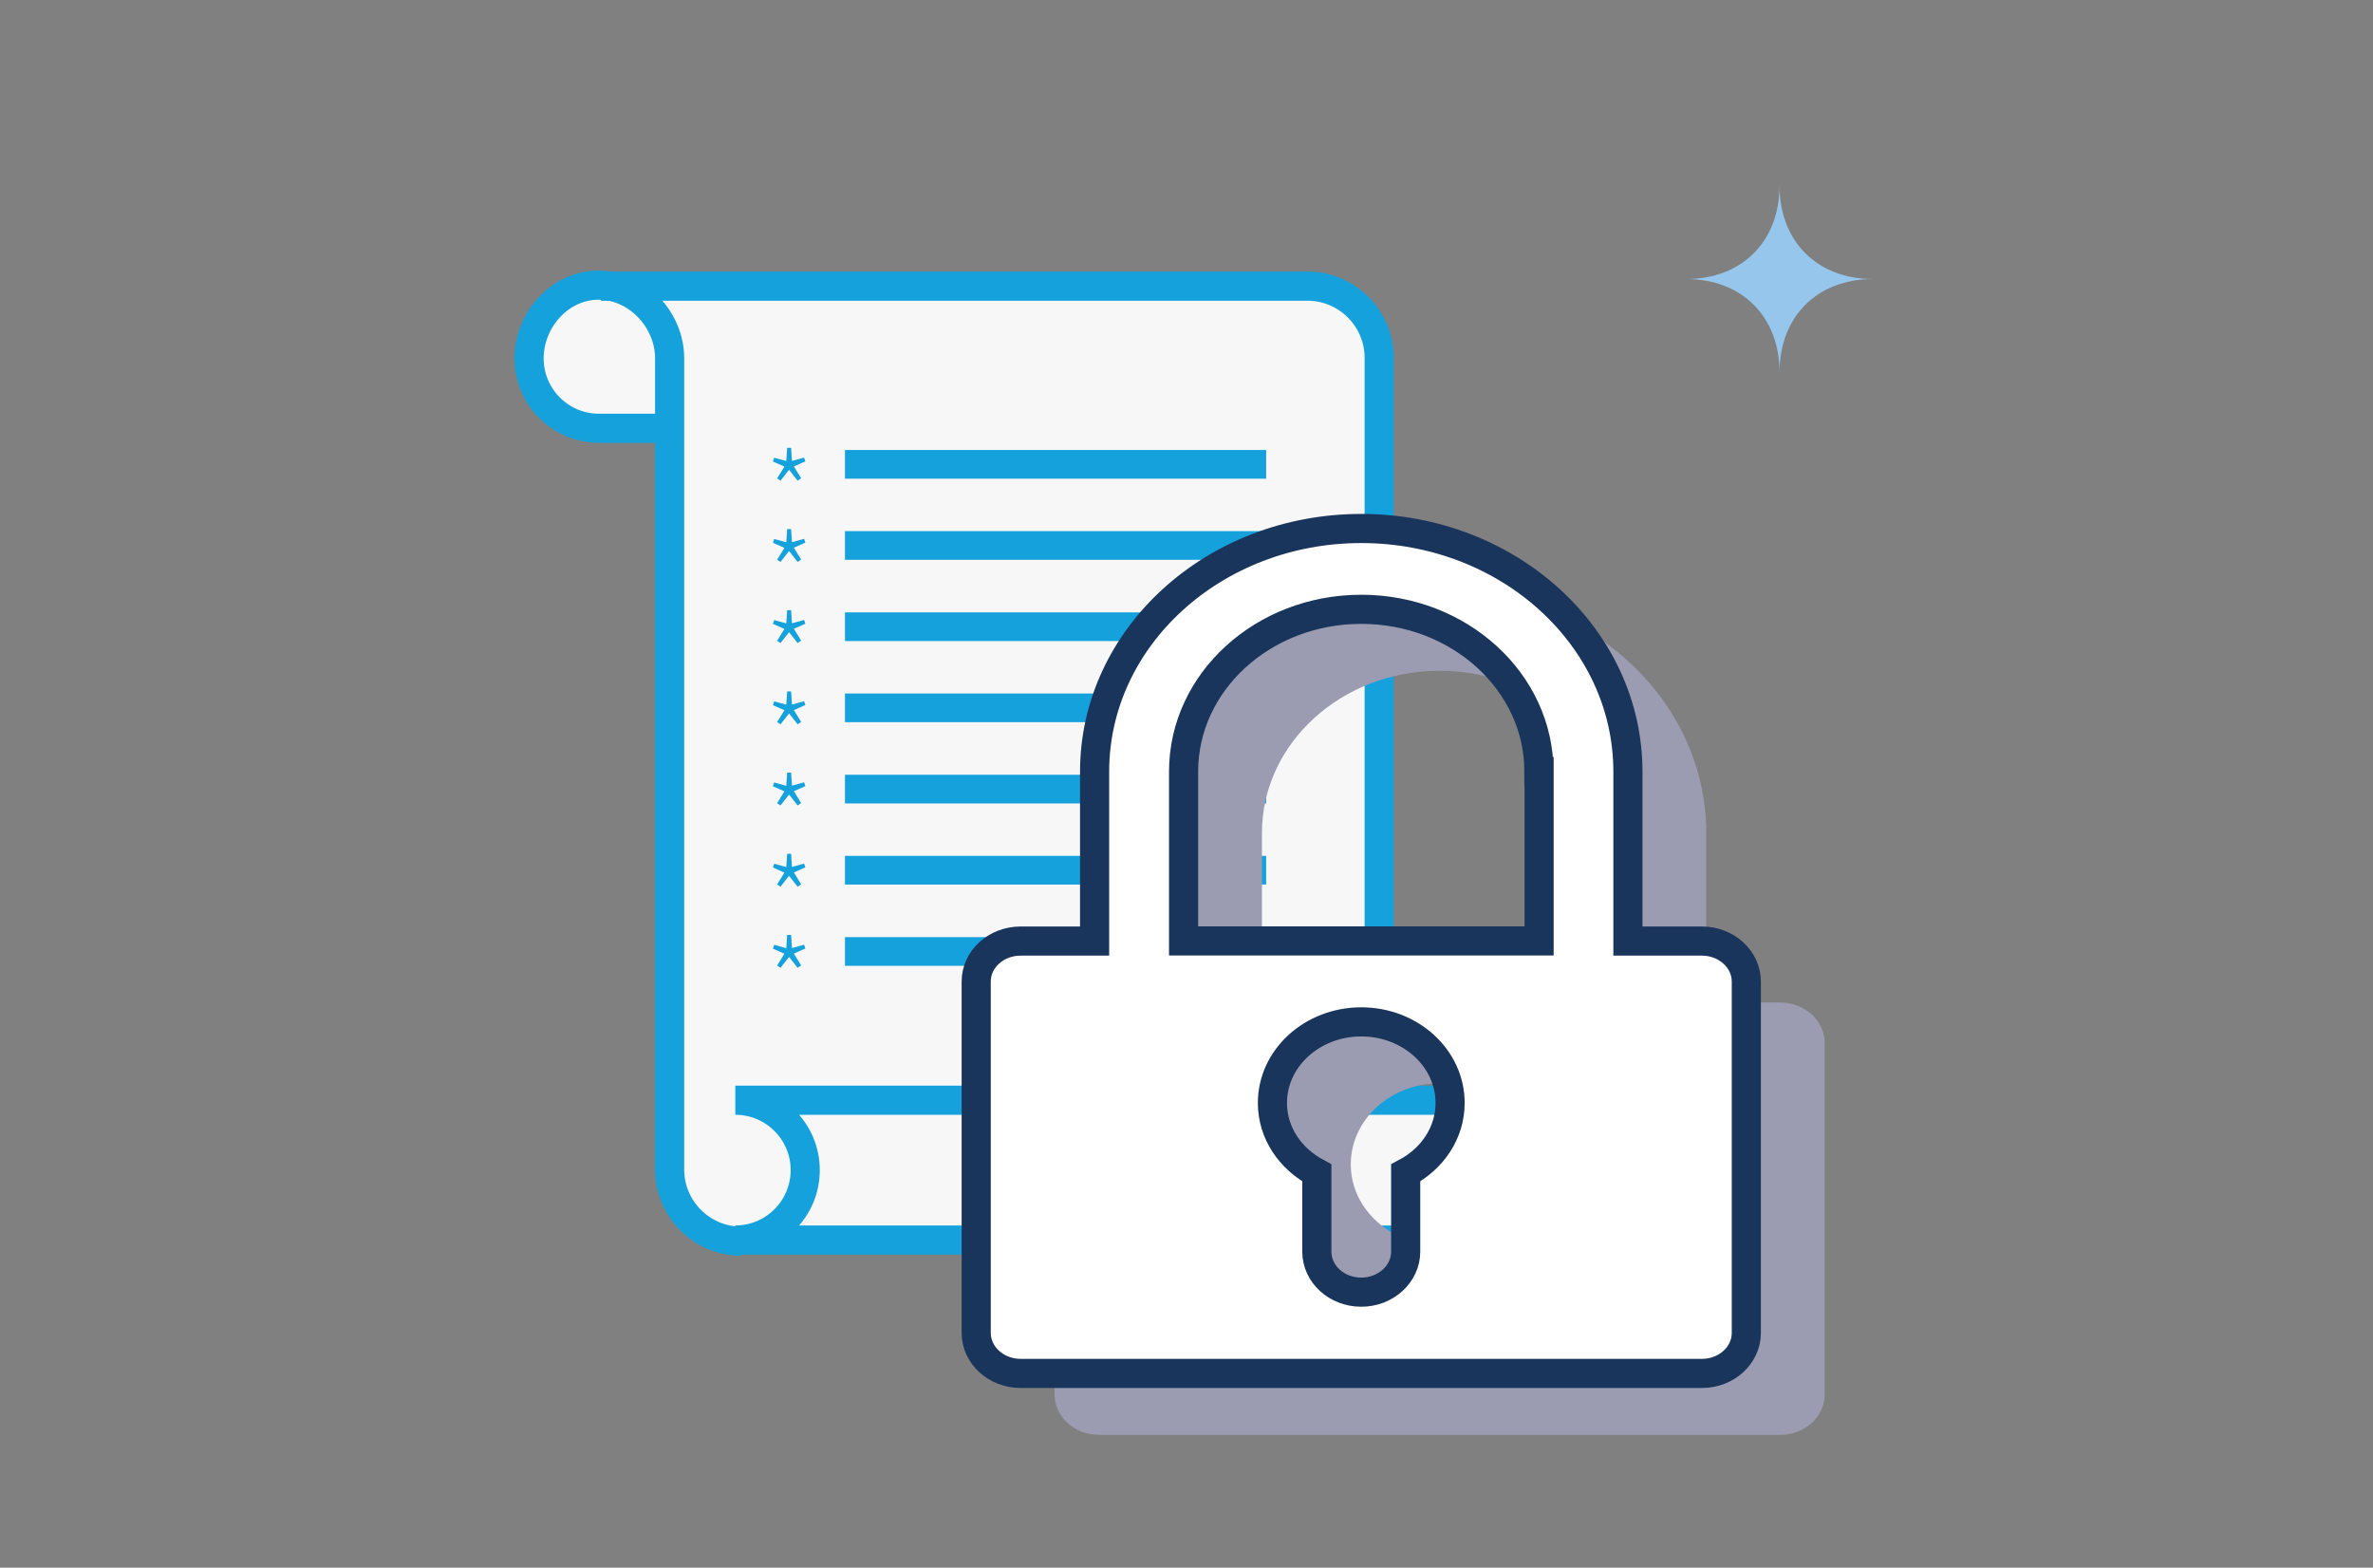 <?xml version="1.0" encoding="UTF-8"?>
<svg xmlns="http://www.w3.org/2000/svg" viewBox="0 0 162.94 107.65">
  <rect x="0" y="0" width="162.94" height="107.65" fill="#808080" stroke="none"/>
  <g id="Isolationsmodus">
    <path d="M122.19,12.74c0,3.84-2.58,6.42-6.42,6.42,3.84,0,6.42,2.58,6.42,6.42,0-3.84,2.58-6.42,6.42-6.42-3.84,0-6.42-2.58-6.42-6.42Z" style="fill:#96c6ec; stroke-width:0px;"></path>
  </g>
  <g id="layer">
    <path d="M45.98,80.31c0,2.71,2.21,4.92,4.92,4.92l48-.08c2.65,0,4.8-2.15,4.8-4.8s-2.15-4.8-4.8-4.8h-4.2V24.57c0-2.71-2.21-4.92-4.92-4.92,0,0-48.55.15-48.65.15-2.65,0-4.8,2.15-4.8,4.8s2.15,4.8,4.8,4.8h4.87l-.02,50.91Z" style="fill:#f8f7f7; stroke-width:0px;"></path>
    <path d="M98.9,85.15c2.65,0,4.8-2.15,4.8-4.8s-2.15-4.8-4.8-4.8h-48.41c2.65,0,4.8,2.15,4.8,4.8s-2.15,4.8-4.8,4.8h48.41Z" style="fill:none; stroke:#15a1dc; stroke-miterlimit:10; stroke-width:2px;"></path>
    <path d="M50.9,85.23c-2.71,0-4.92-2.21-4.92-4.92V24.6c0-2.65-2.23-5.02-4.88-5.02s-4.77,2.38-4.77,5.03,2.15,4.8,4.8,4.8h4.7" style="fill:none; stroke:#15a1dc; stroke-miterlimit:10; stroke-width:2px;"></path>
    <path d="M41.26,19.65h48.52c2.71,0,4.92,2.21,4.92,4.92v51.06" style="fill:none; stroke:#15a1dc; stroke-miterlimit:10; stroke-width:2px;"></path>
    <path d="M53.36,32.85l.5-.81-.79-.35.09-.26.83.23.06-.91h.27l.06.9.83-.23.09.26-.79.35.5.81-.24.17-.59-.75-.59.75-.24-.17Z" style="fill:#15a1dc; stroke-width:0px;"></path>
    <rect x="58.02" y="30.9" width="28.92" height="1.97" style="fill:#15a1dc; stroke-width:0px;"></rect>
    <path d="M53.36,38.43l.5-.81-.79-.35.09-.26.83.23.06-.91h.27l.06.9.83-.23.09.26-.79.35.5.81-.24.17-.59-.75-.59.75-.24-.17Z" style="fill:#15a1dc; stroke-width:0px;"></path>
    <rect x="58.02" y="36.47" width="28.92" height="1.97" style="fill:#15a1dc; stroke-width:0px;"></rect>
    <path d="M53.36,44l.5-.81-.79-.35.09-.26.83.23.06-.91h.27l.06.9.83-.23.09.26-.79.35.5.81-.24.17-.59-.75-.59.75-.24-.17Z" style="fill:#15a1dc; stroke-width:0px;"></path>
    <rect x="58.02" y="42.05" width="28.92" height="1.97" style="fill:#15a1dc; stroke-width:0px;"></rect>
    <path d="M53.36,49.58l.5-.81-.79-.35.09-.26.83.23.06-.91h.27l.06.9.83-.23.09.26-.79.35.5.81-.24.17-.59-.75-.59.75-.24-.17Z" style="fill:#15a1dc; stroke-width:0px;"></path>
    <rect x="58.02" y="47.62" width="28.92" height="1.97" style="fill:#15a1dc; stroke-width:0px;"></rect>
    <path d="M53.36,55.15l.5-.81-.79-.35.09-.26.83.23.06-.91h.27l.06.9.83-.23.09.26-.79.35.5.81-.24.17-.59-.75-.59.75-.24-.17Z" style="fill:#15a1dc; stroke-width:0px;"></path>
    <rect x="58.02" y="53.2" width="28.92" height="1.97" style="fill:#15a1dc; stroke-width:0px;"></rect>
    <path d="M53.36,60.73l.5-.81-.79-.35.09-.26.83.23.06-.91h.27l.06.9.83-.23.09.26-.79.35.5.81-.24.17-.59-.75-.59.75-.24-.17Z" style="fill:#15a1dc; stroke-width:0px;"></path>
    <rect x="58.02" y="58.77" width="28.92" height="1.97" style="fill:#15a1dc; stroke-width:0px;"></rect>
    <path d="M53.36,66.3l.5-.81-.79-.35.09-.26.83.23.06-.91h.27l.06.9.83-.23.09.26-.79.35.5.81-.24.17-.59-.75-.59.75-.24-.17Z" style="fill:#15a1dc; stroke-width:0px;"></path>
    <rect x="58.02" y="64.35" width="28.92" height="1.97" style="fill:#15a1dc; stroke-width:0px;"></rect>
    <path d="M122.24,98.53h-46.78c-1.68,0-3.05-1.25-3.05-2.78v-24.13c0-1.54,1.37-2.78,3.05-2.78h5.08v-11.63c0-9.23,8.2-16.7,18.31-16.7s18.31,7.48,18.31,16.7v11.63h5.08c1.68,0,3.05,1.25,3.05,2.78v24.13c0,1.54-1.37,2.78-3.05,2.78ZM95.8,84.76v5.41c0,1.54,1.37,2.78,3.05,2.78s3.05-1.25,3.05-2.78v-5.41c1.82-.96,3.05-2.74,3.05-4.8,0-3.08-2.73-5.57-6.1-5.57s-6.1,2.49-6.1,5.57c0,2.06,1.23,3.83,3.05,4.8ZM111.05,57.2c0-6.15-5.46-11.14-12.2-11.14s-12.2,4.99-12.2,11.14v11.63h24.41v-11.63Z" style="fill:#9b9cb2; fill-rule:evenodd; stroke-width:0px;"></path>
    <path d="M116.86,94.31h-46.78c-1.68,0-3.05-1.25-3.05-2.78v-24.13c0-1.54,1.37-2.78,3.05-2.78h5.08v-11.63c0-9.23,8.2-16.7,18.31-16.7s18.31,7.48,18.31,16.7v11.63h5.08c1.68,0,3.05,1.25,3.05,2.78v24.13c0,1.54-1.37,2.78-3.05,2.78ZM90.42,80.54v5.41c0,1.54,1.37,2.78,3.05,2.78s3.05-1.25,3.05-2.78v-5.41c1.82-.96,3.05-2.74,3.05-4.8,0-3.08-2.73-5.57-6.1-5.57s-6.1,2.49-6.1,5.57c0,2.06,1.23,3.83,3.05,4.8ZM105.67,52.98c0-6.15-5.46-11.14-12.2-11.14s-12.2,4.99-12.2,11.14v11.63h24.41v-11.63Z" style="fill:#fff; fill-rule:evenodd; stroke:#19355b; stroke-miterlimit:10; stroke-width:2px;"></path>
  </g>
</svg>
